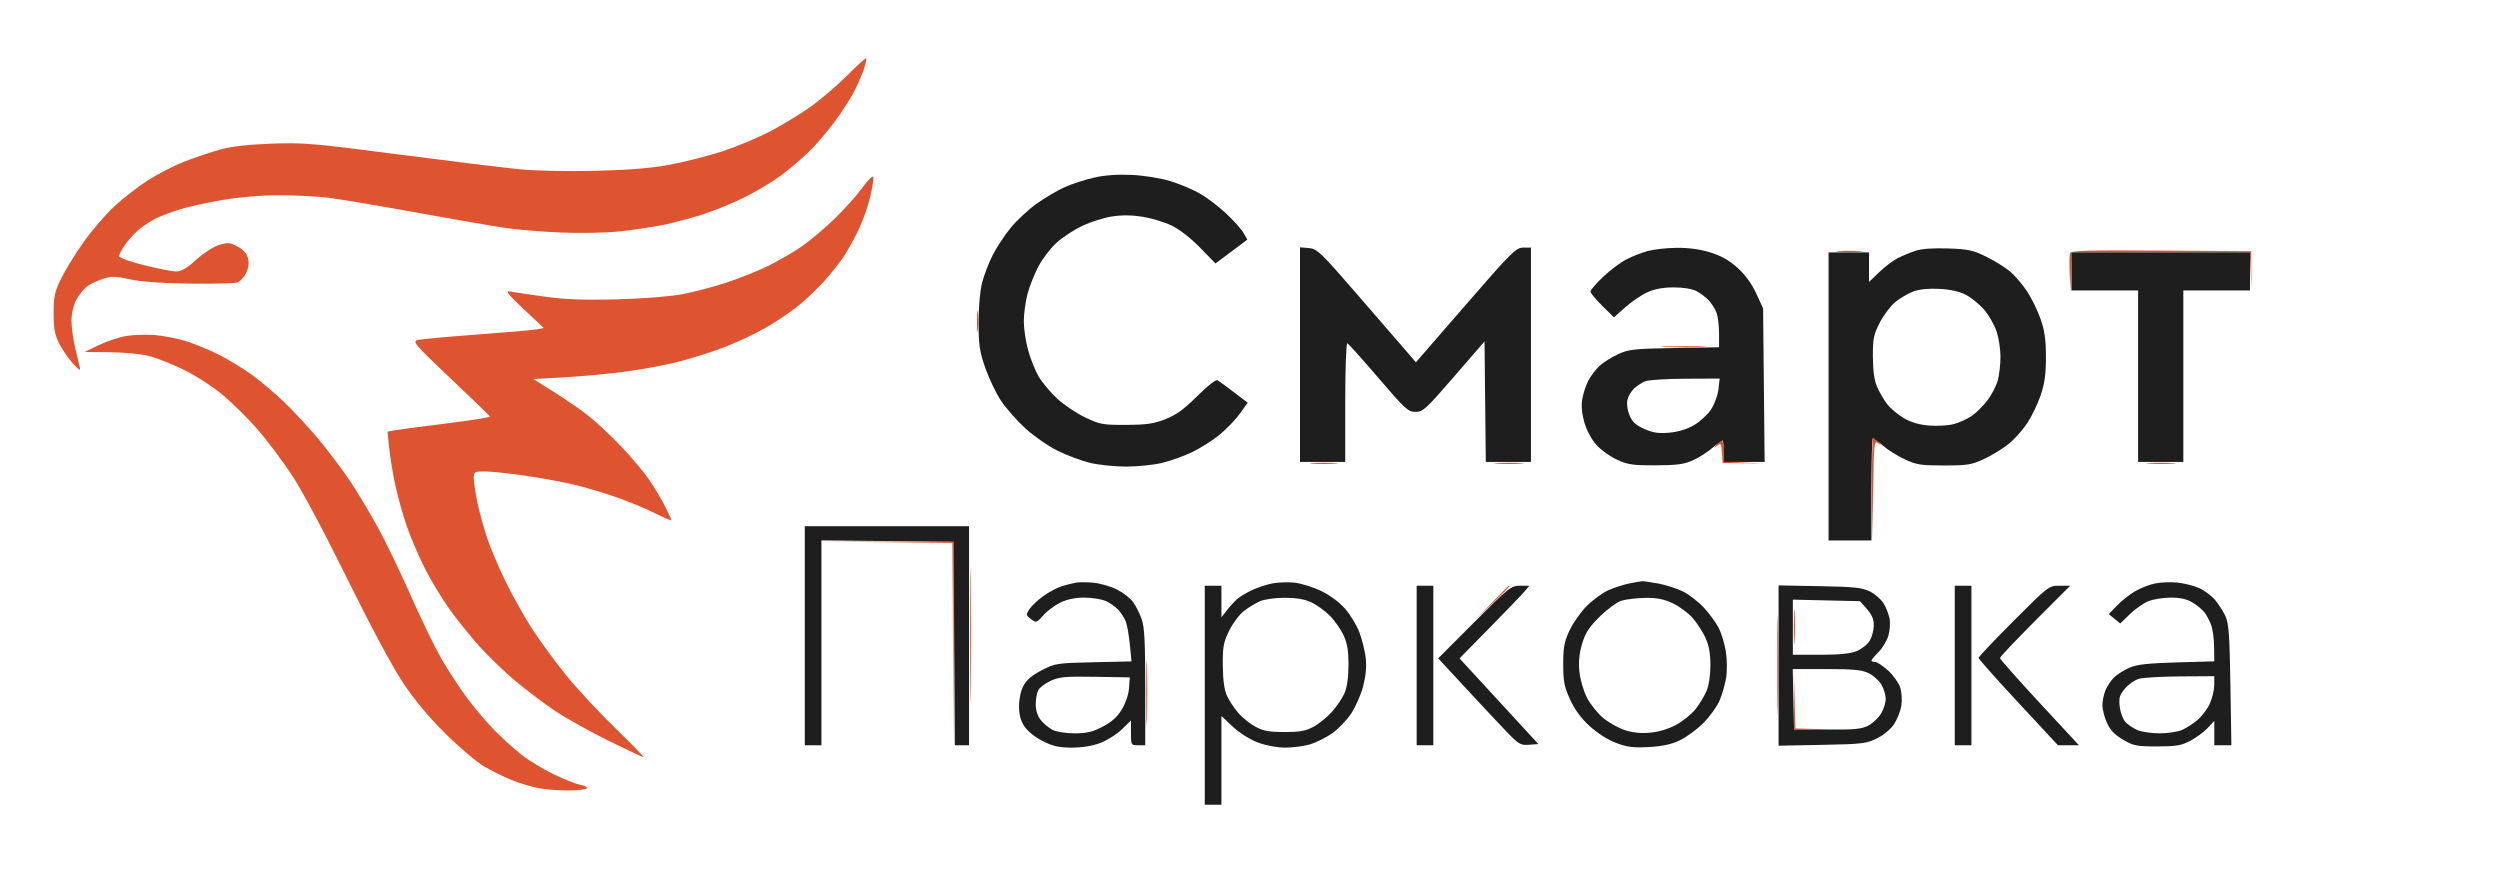 <?xml version="1.0" encoding="UTF-8"?> <svg xmlns="http://www.w3.org/2000/svg" width="1050" height="369" viewBox="0 0 1050 369"> <path d="M 355.967 31.534 C 351.883 35.645, 345.099 41.487, 340.893 44.516 C 336.686 47.545, 328.994 52.260, 323.799 54.995 C 318.605 57.730, 309.530 61.548, 303.633 63.479 C 297.736 65.411, 287.868 67.942, 281.705 69.104 C 273.679 70.617, 264.809 71.362, 250.438 71.730 C 238.721 72.030, 225.409 71.769, 218.438 71.103 C 211.872 70.475, 188.950 67.676, 167.500 64.881 C 131.480 60.189, 127.392 59.842, 114 60.334 C 104.221 60.693, 97.221 61.495, 92.500 62.796 C 88.650 63.857, 81.900 66.131, 77.500 67.850 C 73.100 69.568, 66.117 73.148, 61.982 75.804 C 57.848 78.460, 51.510 83.398, 47.899 86.776 C 44.287 90.154, 38.557 96.820, 35.165 101.589 C 31.773 106.357, 27.542 113.217, 25.762 116.832 C 22.933 122.579, 22.524 124.416, 22.513 131.453 C 22.503 137.817, 22.975 140.463, 24.769 144.106 C 26.018 146.639, 28.626 150.464, 30.565 152.606 C 32.981 155.273, 33.929 155.870, 33.576 154.500 C 33.292 153.400, 32.378 149.575, 31.544 146 C 30.711 142.425, 30.023 137.345, 30.015 134.710 C 30.006 131.886, 30.811 128.330, 31.977 126.044 C 33.065 123.913, 35.202 121.281, 36.727 120.197 C 38.252 119.113, 41.346 117.674, 43.602 116.999 C 46.981 115.988, 48.919 116.045, 54.602 117.321 C 59.106 118.332, 67.747 118.956, 79.500 119.119 C 89.400 119.256, 98.469 119.044, 99.654 118.647 C 100.838 118.251, 102.508 116.449, 103.365 114.643 C 104.418 112.425, 104.673 110.409, 104.153 108.430 C 103.654 106.531, 102.126 104.816, 99.810 103.556 C 96.646 101.834, 95.762 101.755, 92.069 102.861 C 89.697 103.572, 85.544 106.243, 82.439 109.055 C 78.431 112.685, 76.175 114, 73.959 114 C 72.298 114, 66.228 112.819, 60.470 111.377 C 54.293 109.829, 50 108.250, 50 107.527 C 50 106.852, 51.319 104.479, 52.932 102.253 C 54.544 100.027, 57.357 97.088, 59.182 95.721 C 61.007 94.354, 63.872 92.543, 65.550 91.696 C 67.227 90.849, 71.502 89.226, 75.050 88.088 C 78.597 86.951, 86.832 85.116, 93.349 84.010 C 100.747 82.755, 109.774 82, 117.376 82 C 124.073 82, 133.366 82.478, 138.026 83.062 C 142.687 83.646, 158.729 86.341, 173.675 89.050 C 188.621 91.759, 205.271 94.669, 210.675 95.517 C 216.079 96.365, 227.250 97.329, 235.500 97.660 C 244.347 98.014, 254.723 97.797, 260.795 97.130 C 266.458 96.508, 274.558 95.284, 278.795 94.411 C 283.033 93.538, 290.550 91.528, 295.500 89.945 C 300.450 88.361, 308.534 85.007, 313.465 82.490 C 318.397 79.974, 324.922 76.043, 327.965 73.755 C 331.009 71.467, 335.933 67.324, 338.906 64.548 C 341.880 61.771, 346.984 55.918, 350.248 51.540 C 353.513 47.161, 357.431 41.086, 358.954 38.040 C 360.478 34.993, 362.282 30.782, 362.962 28.683 C 363.643 26.584, 364.018 24.684, 363.796 24.462 C 363.574 24.240, 360.050 27.422, 355.967 31.534 M 362.096 78.968 C 359.674 82.301, 354.239 88.328, 350.019 92.360 C 345.798 96.392, 339.680 101.499, 336.423 103.710 C 333.165 105.920, 327.197 109.391, 323.160 111.422 C 319.123 113.454, 311.248 116.644, 305.660 118.512 C 300.072 120.380, 291.450 122.658, 286.500 123.575 C 281.218 124.552, 269.857 125.440, 259 125.723 C 245.040 126.087, 237.555 125.798, 228.500 124.546 C 221.900 123.633, 215.375 122.659, 214 122.380 C 212.097 121.994, 213.517 123.771, 219.940 129.816 L 228.379 137.758 225.440 138.329 C 223.823 138.644, 212.375 139.637, 200 140.537 C 187.625 141.437, 176.473 142.477, 175.217 142.848 C 173.164 143.454, 174.581 145.080, 189.217 158.927 C 198.173 167.399, 205.616 174.605, 205.758 174.940 C 205.900 175.275, 197.575 176.595, 187.258 177.873 C 176.941 179.151, 167.207 180.445, 165.627 180.748 L 162.754 181.299 163.422 187.900 C 163.789 191.530, 164.936 198.550, 165.971 203.500 C 167.006 208.450, 169.282 216.550, 171.027 221.500 C 172.772 226.450, 176.249 234.482, 178.753 239.349 C 181.256 244.216, 185.824 251.717, 188.902 256.017 C 191.981 260.318, 197.585 267.265, 201.354 271.456 C 205.124 275.647, 211.874 282.157, 216.354 285.923 C 220.835 289.689, 228.325 295.342, 233 298.484 C 237.675 301.627, 247.824 307.303, 255.554 311.099 C 263.283 314.894, 269.910 318, 270.280 318 C 270.650 318, 265.283 312.488, 258.354 305.750 C 251.425 299.012, 242.127 289, 237.691 283.500 C 233.255 278, 226.980 269.450, 223.746 264.500 C 220.513 259.550, 215.441 250.550, 212.475 244.500 C 209.509 238.450, 205.941 230.052, 204.546 225.838 C 203.151 221.623, 201.332 214.956, 200.505 211.022 C 199.677 207.088, 199 202.549, 199 200.935 C 199 198.100, 199.161 198, 203.750 198.005 C 206.363 198.007, 214.360 198.871, 221.522 199.925 C 228.685 200.979, 238.216 202.778, 242.702 203.924 C 247.189 205.070, 254.829 207.407, 259.680 209.118 C 264.531 210.830, 271.538 213.759, 275.250 215.628 C 278.962 217.496, 282 218.780, 282 218.479 C 282 218.179, 280.813 215.586, 279.362 212.717 C 277.910 209.848, 274.904 204.817, 272.680 201.537 C 270.456 198.258, 265.006 191.788, 260.568 187.161 C 256.131 182.533, 249.883 176.730, 246.684 174.265 C 243.486 171.799, 237.075 167.400, 232.439 164.489 L 224.008 159.197 235.754 158.562 C 242.214 158.213, 253.350 157.228, 260.500 156.374 C 267.650 155.519, 278.507 153.555, 284.626 152.010 C 290.745 150.464, 299.970 147.522, 305.126 145.472 C 310.282 143.422, 317.650 139.928, 321.500 137.708 C 325.350 135.488, 331.004 131.758, 334.064 129.421 C 337.124 127.083, 342.257 122.329, 345.472 118.857 C 348.686 115.385, 352.883 110.095, 354.799 107.100 C 356.714 104.106, 359.576 98.800, 361.160 95.308 C 362.743 91.817, 364.727 85.989, 365.569 82.359 C 366.411 78.728, 366.965 75.116, 366.800 74.332 C 366.631 73.527, 364.581 75.547, 362.096 78.968 M 772.280 105.736 C 774.909 105.943, 778.959 105.940, 781.280 105.731 C 783.601 105.521, 781.450 105.352, 776.500 105.355 C 771.550 105.358, 769.651 105.530, 772.280 105.736 M 869.426 106.332 C 869.140 107.077, 869.063 111.020, 869.254 115.094 L 869.603 122.500 869.801 114.250 L 870 106 907.460 106 L 944.919 106 945.270 113.750 L 945.621 121.500 945.561 113.500 L 945.500 105.500 907.723 105.238 C 876.674 105.023, 869.854 105.217, 869.426 106.332 M 410.336 135 C 410.336 139.125, 410.513 140.813, 410.728 138.750 C 410.944 136.688, 410.944 133.313, 410.728 131.250 C 410.513 129.188, 410.336 130.875, 410.336 135 M 53 141.119 C 49.975 141.634, 44.800 143.356, 41.500 144.946 L 35.500 147.837 46.040 147.918 C 51.837 147.963, 59.262 148.678, 62.540 149.506 C 65.818 150.334, 72.550 153.015, 77.500 155.463 C 82.555 157.963, 89.764 162.673, 93.948 166.208 C 98.045 169.670, 104.502 176.094, 108.297 180.484 C 112.092 184.874, 118.367 193.198, 122.242 198.983 C 126.524 205.376, 135.664 222.439, 145.551 242.500 C 155.332 262.344, 164.721 279.885, 169.102 286.500 C 174.019 293.923, 179.827 300.914, 186.966 308 C 192.783 313.775, 200.108 320.010, 203.243 321.855 C 206.378 323.700, 211.626 326.293, 214.907 327.618 C 218.187 328.943, 223.211 330.471, 226.072 331.014 C 228.932 331.556, 234.560 332, 238.577 332 C 242.595 332, 246.130 331.599, 246.432 331.110 C 246.735 330.620, 245.487 329.939, 243.660 329.596 C 241.833 329.253, 236.774 327.244, 232.419 325.130 C 228.064 323.017, 222.025 319.338, 219 316.955 C 215.975 314.572, 210.870 309.952, 207.655 306.688 C 204.440 303.425, 199.203 297.239, 196.017 292.942 C 192.831 288.645, 187.963 281.163, 185.199 276.315 C 182.435 271.467, 176.746 259.729, 172.556 250.230 C 168.366 240.732, 162.183 227.907, 158.817 221.730 C 155.451 215.554, 150.064 206.579, 146.847 201.786 C 143.630 196.994, 137.687 189.119, 133.641 184.286 C 129.595 179.454, 123.183 172.537, 119.392 168.917 C 115.602 165.296, 109.575 160.184, 106 157.557 C 102.425 154.930, 96.125 151.083, 92 149.007 C 87.875 146.931, 81.575 144.337, 78 143.243 C 74.425 142.149, 68.575 141.013, 65 140.718 C 61.425 140.423, 56.025 140.604, 53 141.119 M 699.250 145.743 C 703.513 145.931, 710.487 145.931, 714.750 145.743 C 719.013 145.556, 715.525 145.402, 707 145.402 C 698.475 145.402, 694.987 145.556, 699.250 145.743 M 786.229 205.750 L 786.458 227.500 786.749 206.144 C 787.023 186.067, 787.144 184.870, 788.770 186.144 C 790.334 187.370, 790.368 187.332, 789.128 185.750 C 788.373 184.787, 787.360 184, 786.878 184 C 786.394 184, 786.103 193.766, 786.229 205.750 M 720.872 186.750 C 719.639 188.322, 719.672 188.366, 721.189 187.178 C 722.711 185.987, 722.909 186.284, 723.189 190.178 L 723.500 194.500 732.253 194.562 L 741.005 194.624 732.503 194.273 L 724 193.922 724 189.461 C 724 187.007, 723.605 185, 723.122 185 C 722.640 185, 721.627 185.787, 720.872 186.750 M 551.250 194.735 C 553.862 194.941, 558.138 194.941, 560.750 194.735 C 563.362 194.529, 561.225 194.360, 556 194.360 C 550.775 194.360, 548.638 194.529, 551.250 194.735 M 628.784 194.738 C 631.689 194.941, 636.189 194.939, 638.784 194.734 C 641.378 194.528, 639 194.363, 633.500 194.365 C 628 194.368, 625.878 194.536, 628.784 194.738 M 902.784 194.738 C 905.689 194.941, 910.189 194.939, 912.784 194.734 C 915.378 194.528, 913 194.363, 907.500 194.365 C 902 194.368, 899.878 194.536, 902.784 194.738 M 407.461 267 C 407.461 292.575, 407.591 303.038, 407.749 290.250 C 407.907 277.463, 407.907 256.538, 407.749 243.750 C 407.591 230.963, 407.461 241.425, 407.461 267 M 372.489 227.742 L 399.979 228.032 400.256 270.516 L 400.533 313 400.516 270.250 L 400.500 227.500 372.750 227.476 L 344.999 227.452 372.489 227.742 M 626.473 253.250 L 619.500 260.500 626.750 253.527 C 630.737 249.692, 634 246.429, 634 246.277 C 634 246.125, 633.875 246, 633.723 246 C 633.571 246, 630.308 249.262, 626.473 253.250 M 746.449 279.500 C 746.449 298.200, 746.584 305.709, 746.749 296.186 C 746.913 286.663, 746.913 271.363, 746.748 262.186 C 746.583 253.009, 746.449 260.800, 746.449 279.500 M 753.382 263.500 C 753.384 270.100, 753.546 272.670, 753.741 269.211 C 753.937 265.752, 753.936 260.352, 753.738 257.211 C 753.540 254.070, 753.380 256.900, 753.382 263.500 M 481.428 291 C 481.428 303.375, 481.571 308.438, 481.747 302.250 C 481.922 296.063, 481.922 285.938, 481.747 279.750 C 481.571 273.563, 481.428 278.625, 481.428 291 M 753.453 293.748 L 753.500 306.500 766.252 306.547 L 779.003 306.593 766.531 306.267 L 754.059 305.941 753.733 293.469 L 753.407 280.997 753.453 293.748" stroke="none" fill="#df5430" fill-rule="evenodd"></path> <path d="" stroke="none" fill="#1b1919" fill-rule="evenodd"></path> <path d="M 459.675 74.559 C 455.921 75.402, 450.355 77.195, 447.304 78.544 C 444.254 79.893, 438.903 83.035, 435.412 85.525 C 431.922 88.016, 426.988 92.604, 424.449 95.722 C 421.910 98.839, 418.515 103.998, 416.905 107.188 C 415.295 110.377, 413.308 115.559, 412.489 118.703 C 411.600 122.118, 411.005 128.865, 411.013 135.460 C 411.025 144.953, 411.420 147.629, 413.831 154.556 C 415.374 158.987, 418.337 165.175, 420.416 168.308 C 422.495 171.440, 427.091 176.655, 430.630 179.898 C 434.168 183.140, 440.312 187.396, 444.282 189.354 C 448.252 191.313, 454.425 193.603, 458 194.443 C 461.575 195.283, 468.325 195.970, 473 195.970 C 477.675 195.970, 484.385 195.290, 487.912 194.459 C 491.438 193.628, 497.144 191.602, 500.592 189.956 C 504.039 188.311, 509.254 185.009, 512.180 182.618 C 515.106 180.227, 518.968 176.216, 520.763 173.704 L 524.026 169.137 518.263 164.745 C 515.093 162.329, 511.985 160.052, 511.356 159.683 C 510.700 159.299, 507.080 162.138, 502.856 166.352 C 497.277 171.917, 494.051 174.258, 489.500 176.042 C 484.602 177.962, 481.572 178.404, 473 178.447 C 463.216 178.496, 462.042 178.283, 455.777 175.315 C 452.079 173.563, 446.753 169.979, 443.942 167.349 C 441.132 164.720, 437.668 160.584, 436.246 158.157 C 434.824 155.731, 432.837 150.775, 431.830 147.144 C 430.824 143.514, 430 138.041, 430 134.982 C 430 131.923, 430.689 126.775, 431.531 123.542 C 432.373 120.308, 434.478 115.007, 436.208 111.761 C 437.939 108.514, 441.412 104.027, 443.927 101.789 C 446.442 99.552, 451.256 96.418, 454.624 94.825 C 457.992 93.233, 463.501 91.486, 466.866 90.944 C 470.996 90.279, 475.179 90.302, 479.742 91.014 C 483.459 91.594, 488.975 93.252, 492 94.698 C 495.336 96.293, 500.059 99.948, 504.006 103.989 L 510.511 110.651 517.202 105.640 L 523.894 100.629 522.197 97.712 C 521.264 96.108, 517.939 92.414, 514.808 89.504 C 511.678 86.594, 506.728 82.859, 503.808 81.203 C 500.889 79.547, 495.353 77.229, 491.506 76.053 C 487.544 74.841, 480.608 73.722, 475.506 73.470 C 469.534 73.176, 464.201 73.543, 459.675 74.559 M 546 148.940 L 546 194 555.500 194 L 565 194 565 168.917 C 565 155.121, 565.391 143.983, 565.868 144.167 C 566.345 144.350, 572.232 150.912, 578.949 158.750 C 590.169 171.843, 591.435 173, 594.527 173 C 597.621 173, 598.931 171.801, 610.697 158.195 L 623.500 143.390 623.767 168.695 L 624.034 194 633.517 194 L 643 194 643 149 L 643 104 639.734 104 C 636.716 104, 634.889 105.821, 615.574 128.083 L 594.678 152.165 590.955 147.833 C 588.906 145.450, 579.628 134.725, 570.337 124 C 554.574 105.806, 553.193 104.479, 549.721 104.190 L 546 103.879 546 148.940 M 692 105.431 C 689.525 106.120, 685.508 107.704, 683.073 108.952 C 680.639 110.200, 676.251 113.486, 673.323 116.255 C 670.396 119.025, 668 121.804, 668 122.433 C 668 123.061, 670.219 125.761, 672.932 128.433 L 677.863 133.290 682.682 129.007 C 685.332 126.651, 689.514 123.819, 691.977 122.715 C 694.986 121.364, 698.596 120.706, 702.992 120.706 C 706.953 120.706, 710.707 121.318, 712.515 122.258 C 714.157 123.112, 716.483 124.865, 717.683 126.155 C 718.884 127.445, 720.347 129.767, 720.933 131.315 C 721.520 132.863, 722 136.766, 722 139.987 L 722 145.844 703.250 146.172 C 686.186 146.471, 684.050 146.707, 679.500 148.804 C 676.750 150.071, 673.221 152.321, 671.658 153.804 C 670.096 155.287, 668.012 158.075, 667.028 160 C 666.045 161.925, 664.924 165.396, 664.538 167.713 C 664.069 170.531, 664.374 173.774, 665.458 177.504 C 666.425 180.831, 668.480 184.633, 670.548 186.922 C 672.456 189.033, 676.375 191.827, 679.258 193.130 C 683.789 195.178, 685.992 195.492, 695.500 195.442 C 704.445 195.394, 707.360 194.992, 711.103 193.290 C 713.635 192.139, 717.294 189.803, 719.235 188.099 C 721.176 186.394, 723.042 185, 723.382 185 C 723.722 185, 724 187.025, 724 189.500 L 724 194 732.574 194 L 741.147 194 740.824 161.750 L 740.500 129.500 737.591 123.200 C 735.693 119.090, 732.965 115.355, 729.744 112.460 C 726.266 109.333, 722.882 107.426, 718.298 106.010 C 713.993 104.681, 709.201 104.030, 704.145 104.089 C 699.940 104.139, 694.475 104.742, 692 105.431 M 804.500 105.336 C 802.300 106.066, 798.925 107.463, 797 108.441 C 795.075 109.418, 791.587 112.062, 789.250 114.317 L 785 118.416 785 112.208 L 785 106 776.500 106 L 768 106 768 166.500 L 768 227 777 227 L 786 227 786 205.500 C 786 193.675, 786.278 184, 786.618 184 C 786.958 184, 788.850 185.417, 790.822 187.149 C 792.795 188.881, 796.904 191.468, 799.954 192.899 C 804.877 195.208, 806.735 195.499, 816.500 195.495 C 826.424 195.491, 828.080 195.219, 833.430 192.718 C 836.692 191.193, 841.338 188.325, 843.755 186.344 C 846.172 184.364, 849.663 180.438, 851.511 177.622 C 853.359 174.805, 855.867 169.575, 857.084 166 C 858.755 161.089, 859.296 157.178, 859.296 150 C 859.296 142.779, 858.762 138.954, 857.071 134.054 C 855.848 130.509, 853.258 125.214, 851.315 122.288 C 849.373 119.362, 846.145 115.606, 844.142 113.941 C 842.139 112.277, 837.672 109.515, 834.216 107.804 C 828.741 105.092, 826.684 104.648, 818.216 104.350 C 811.932 104.128, 807.087 104.477, 804.500 105.336 M 870 114 L 870 122 884 122 L 898 122 898 158 L 898 194 907.500 194 L 917 194 917 158 L 917 122 931 122 L 945 122 945 114 L 945 106 907.500 106 L 870 106 870 114 M 803.627 122.407 C 801.498 123.200, 798.123 125.164, 796.127 126.773 C 794.132 128.381, 791.166 132.289, 789.536 135.458 C 786.907 140.567, 786.576 142.196, 786.616 149.859 C 786.646 155.695, 787.212 159.781, 788.361 162.446 C 789.296 164.617, 791.188 167.869, 792.565 169.674 C 793.941 171.479, 797.095 174.144, 799.574 175.596 C 802.647 177.397, 806.054 178.394, 810.290 178.730 C 813.705 179.001, 818.345 178.724, 820.599 178.114 C 822.853 177.503, 826.209 175.986, 828.057 174.741 C 829.904 173.496, 832.885 170.551, 834.681 168.197 C 836.476 165.842, 838.453 162.032, 839.073 159.730 C 839.693 157.427, 840.200 152.973, 840.200 149.831 C 840.200 146.689, 839.465 141.905, 838.566 139.200 C 837.668 136.495, 835.325 132.403, 833.359 130.106 C 831.393 127.810, 827.921 124.975, 825.643 123.807 C 822.932 122.418, 819.081 121.560, 814.500 121.325 C 810.028 121.096, 806.102 121.487, 803.627 122.407 M 691.001 160.123 C 689.626 160.672, 687.512 162.050, 686.302 163.186 C 685.093 164.322, 683.830 166.498, 683.495 168.022 C 683.146 169.613, 683.535 172.344, 684.410 174.438 C 685.572 177.220, 687.046 178.575, 690.639 180.165 C 694.320 181.793, 696.615 182.131, 701.173 181.718 C 704.917 181.379, 708.618 180.242, 711.523 178.540 C 714.010 177.082, 717.214 174.123, 718.643 171.963 C 720.072 169.803, 721.471 166.003, 721.751 163.518 L 722.260 159 707.880 159.063 C 699.971 159.098, 692.375 159.575, 691.001 160.123 M 338 267 L 338 313 341.500 313 L 345 313 345 269.984 L 345 226.968 372.750 227.234 L 400.500 227.500 400.761 270.250 L 401.021 313 404.011 313 L 407 313 407 267 L 407 221 372.500 221 L 338 221 338 267 M 452 244.692 C 450.625 244.923, 447.925 245.600, 446 246.198 C 444.075 246.795, 440.591 248.644, 438.257 250.306 C 435.924 251.968, 433.281 254.448, 432.384 255.817 C 430.833 258.184, 430.865 258.389, 433.025 260.019 C 435.232 261.684, 435.378 261.639, 438.192 258.434 C 439.785 256.620, 443.010 254.205, 445.360 253.068 C 448.151 251.717, 451.613 251, 455.348 251 C 458.492 251, 462.512 251.617, 464.282 252.371 C 466.052 253.125, 468.483 254.813, 469.683 256.121 C 470.884 257.430, 472.314 259.680, 472.860 261.123 C 473.407 262.565, 474.165 266.905, 474.546 270.766 L 475.237 277.785 459.297 278.143 C 443.879 278.488, 443.166 278.598, 437.535 281.500 C 433.509 283.575, 431.141 285.575, 429.857 287.984 C 428.743 290.074, 428 293.518, 428 296.587 C 428 300.221, 428.652 302.689, 430.251 305.102 C 431.559 307.077, 434.776 309.652, 437.930 311.250 C 442.272 313.449, 444.722 314, 450.169 314 C 454.525 314, 458.848 313.290, 462.168 312.028 C 465.023 310.943, 469.078 308.377, 471.179 306.325 L 475 302.594 475 307.797 C 475 312.911, 475.051 313, 478 313 L 481 313 481 288.626 C 481 269.670, 480.671 263.320, 479.521 260.060 C 478.708 257.754, 477.093 254.535, 475.933 252.906 C 474.773 251.277, 471.726 248.895, 469.162 247.611 C 466.598 246.327, 462.250 245.051, 459.500 244.775 C 456.750 244.499, 453.375 244.462, 452 244.692 M 534.270 245.054 C 531.943 245.513, 528.118 246.787, 525.770 247.885 C 523.421 248.982, 520.596 250.695, 519.491 251.690 C 518.387 252.686, 516.474 254.798, 515.241 256.385 L 513 259.270 513 252.635 L 513 246 509.500 246 L 506 246 506 292 L 506 338 509.500 338 L 513 338 513 319.363 L 513 300.726 517.801 305.217 C 520.645 307.878, 524.938 310.582, 528.338 311.854 C 531.785 313.143, 536.392 314, 539.879 314 C 543.071 314, 547.721 313.386, 550.212 312.637 C 552.704 311.887, 556.843 309.828, 559.411 308.061 C 561.979 306.294, 565.621 302.520, 567.505 299.674 C 569.388 296.829, 571.671 291.591, 572.577 288.036 C 573.669 283.755, 574.016 279.795, 573.606 276.307 C 573.266 273.411, 572.075 268.603, 570.960 265.624 C 569.845 262.644, 567.125 258.151, 564.914 255.640 C 562.449 252.839, 558.499 249.931, 554.697 248.119 C 551.289 246.495, 546.250 244.953, 543.500 244.693 C 540.750 244.433, 536.596 244.595, 534.270 245.054 M 684.270 245.054 C 681.943 245.513, 678.030 246.778, 675.573 247.865 C 673.117 248.951, 669.022 251.925, 666.474 254.474 C 663.925 257.022, 660.649 261.670, 659.192 264.804 C 656.978 269.565, 656.545 271.895, 656.552 279 C 656.560 286.225, 656.993 288.444, 659.436 293.791 C 661.371 298.028, 664.058 301.680, 667.659 304.971 C 670.867 307.903, 675.306 310.726, 678.753 312.026 C 683.428 313.789, 685.993 314.113, 692.500 313.758 C 698.162 313.449, 701.962 312.626, 705.500 310.943 C 708.250 309.634, 712.666 306.405, 715.313 303.766 C 717.960 301.128, 721.028 296.930, 722.131 294.437 C 723.233 291.945, 724.509 287.564, 724.965 284.703 C 725.437 281.743, 725.390 276.969, 724.856 273.629 C 724.340 270.400, 723.004 265.968, 721.888 263.780 C 720.771 261.592, 717.995 257.781, 715.719 255.311 C 713.443 252.842, 709.519 249.777, 707 248.500 C 704.481 247.223, 699.768 245.689, 696.526 245.089 C 693.285 244.490, 690.153 244.049, 689.566 244.110 C 688.980 244.170, 686.596 244.595, 684.270 245.054 M 905.147 245.046 C 902.752 245.533, 898.927 247.033, 896.647 248.380 C 894.366 249.728, 890.966 252.426, 889.091 254.376 L 885.683 257.923 888.091 259.896 L 890.500 261.870 894.500 257.982 C 896.700 255.844, 900.173 253.398, 902.218 252.547 C 904.263 251.696, 908.538 251.002, 911.718 251.004 C 915.854 251.006, 918.496 251.615, 921 253.140 C 922.925 254.313, 925.175 256.208, 926 257.351 C 926.825 258.494, 928.028 260.795, 928.674 262.464 C 929.320 264.134, 929.882 268.259, 929.924 271.631 L 930 277.761 914.250 278.208 C 902.338 278.546, 897.529 279.075, 894.514 280.375 C 892.321 281.321, 889.451 283.086, 888.135 284.298 C 886.819 285.509, 885.125 287.948, 884.371 289.718 C 883.617 291.488, 883.010 294.413, 883.022 296.218 C 883.034 298.023, 883.893 301.369, 884.930 303.654 C 886.274 306.614, 888.208 308.626, 891.658 310.654 C 896.063 313.243, 897.357 313.500, 906 313.497 C 914.086 313.495, 916.166 313.140, 919.975 311.112 C 922.436 309.802, 925.699 307.393, 927.225 305.759 L 930 302.788 930 307.894 L 930 313 933.588 313 L 937.177 313 936.778 287.750 C 936.450 267.009, 936.084 261.852, 934.727 258.871 C 933.818 256.875, 931.835 253.769, 930.320 251.969 C 928.805 250.168, 925.751 247.908, 923.533 246.946 C 921.315 245.984, 917.250 244.964, 914.500 244.679 C 911.750 244.394, 907.541 244.560, 905.147 245.046 M 595 279.500 L 595 313 598.500 313 L 602 313 602 279.500 L 602 246 598.500 246 L 595 246 595 279.500 M 619.260 261.250 L 604.044 276.500 614.678 288 C 620.527 294.325, 628.231 302.560, 631.799 306.301 C 637.890 312.687, 638.524 313.083, 642.202 312.801 L 646.118 312.500 629.562 294.511 L 613.005 276.522 625.797 263.511 C 632.832 256.355, 639.426 249.488, 640.449 248.250 L 642.310 246 638.393 246 C 634.673 246, 633.709 246.768, 619.260 261.250 M 747 279.531 L 747 313.191 765.250 312.845 C 782.045 312.528, 783.884 312.311, 788.316 310.129 C 791.147 308.735, 794.117 306.262, 795.522 304.129 C 796.837 302.133, 798.207 298.634, 798.568 296.353 C 798.941 293.989, 798.721 290.684, 798.056 288.669 C 797.414 286.723, 795.112 283.527, 792.941 281.566 C 790.770 279.605, 788.321 278, 787.497 278 C 786.674 278, 786 277.740, 786 277.423 C 786 277.106, 787.339 275.507, 788.976 273.871 C 790.612 272.234, 792.470 269.162, 793.105 267.044 C 793.740 264.926, 793.974 261.687, 793.626 259.846 C 793.279 258.006, 792.149 255.114, 791.115 253.420 C 790.082 251.726, 787.495 249.476, 785.368 248.420 C 782.098 246.797, 778.832 246.451, 764.250 246.186 L 747 245.871 747 279.531 M 821 279.500 L 821 313 824.500 313 L 828 313 828 279.500 L 828 246 824.500 246 L 821 246 821 279.500 M 845.737 260.762 C 837.632 268.881, 831 275.885, 831 276.326 C 831 276.768, 838.501 285.200, 847.670 295.064 L 864.340 313 868.747 313 L 873.154 313 856.577 295.113 C 847.460 285.275, 840 276.843, 840 276.375 C 840 275.907, 846.632 268.881, 854.737 260.762 L 869.475 246 864.975 246 C 860.510 246, 860.359 246.116, 845.737 260.762 M 529.242 252.494 C 527.451 253.273, 524.424 255.100, 522.517 256.555 C 520.610 258.009, 517.801 261.742, 516.275 264.850 C 513.838 269.812, 513.510 271.595, 513.578 279.500 C 513.631 285.613, 514.192 289.691, 515.326 292.213 C 516.244 294.255, 518.417 297.544, 520.153 299.522 C 521.890 301.500, 525.153 304.096, 527.405 305.292 C 530.625 307.001, 533.209 307.465, 539.500 307.465 C 545.776 307.465, 548.377 307, 551.568 305.305 C 553.806 304.117, 557.283 301.322, 559.295 299.095 C 561.308 296.867, 563.712 293.347, 564.637 291.272 C 565.739 288.800, 566.336 284.743, 566.367 279.500 C 566.404 273.457, 565.907 270.377, 564.335 266.911 C 563.191 264.386, 560.555 260.622, 558.478 258.545 C 556.402 256.468, 552.857 253.931, 550.601 252.906 C 547.833 251.649, 544.224 251.050, 539.500 251.061 C 535.650 251.071, 531.034 251.715, 529.242 252.494 M 681 252.302 C 679.075 252.906, 674.945 255.942, 671.822 259.048 C 667.283 263.563, 665.804 265.866, 664.449 270.529 C 663.261 274.615, 662.935 278.106, 663.362 282.185 C 663.696 285.387, 665.084 290.205, 666.445 292.892 C 667.806 295.578, 670.801 299.386, 673.101 301.354 C 675.400 303.322, 679.530 305.680, 682.279 306.593 C 685.696 307.728, 689.108 308.087, 693.067 307.728 C 696.713 307.397, 700.762 306.166, 704.002 304.402 C 706.832 302.862, 710.470 299.931, 712.088 297.889 C 713.705 295.847, 715.775 292.449, 716.688 290.338 C 717.702 287.994, 718.356 283.776, 718.367 279.500 C 718.380 274.561, 717.782 271.160, 716.337 267.949 C 715.210 265.446, 712.765 261.662, 710.902 259.541 C 709.039 257.419, 705.261 254.634, 702.507 253.351 C 698.769 251.610, 695.853 251.043, 691 251.112 C 687.425 251.163, 682.925 251.698, 681 252.302 M 753 263.424 L 753 275 764.480 275 C 772.449 275, 777.128 274.532, 779.781 273.471 C 781.883 272.630, 784.368 270.648, 785.302 269.066 C 786.236 267.485, 787 264.580, 787 262.611 C 787 260.070, 786.154 258.084, 784.085 255.766 L 781.169 252.500 767.085 252.174 L 753 251.849 753 263.424 M 753.220 293.750 L 753.500 306.500 767.500 306.494 C 779.058 306.488, 782.075 306.175, 784.794 304.695 C 786.606 303.709, 788.967 301.462, 790.040 299.701 C 791.114 297.941, 791.993 295.150, 791.993 293.500 C 791.993 291.850, 791.147 289.114, 790.114 287.420 C 789.081 285.726, 786.652 283.588, 784.717 282.670 C 781.946 281.355, 778.195 281, 767.069 281 L 752.940 281 753.220 293.750 M 441.331 285.923 C 439.038 286.972, 436.675 288.739, 436.081 289.849 C 435.486 290.960, 435 293.637, 435 295.799 C 435 298.271, 435.775 300.716, 437.088 302.385 C 438.237 303.845, 440.465 305.706, 442.039 306.520 C 443.696 307.377, 447.610 308, 451.336 308 C 456.439 308, 458.880 307.421, 463.120 305.206 C 466.898 303.232, 469.264 301.103, 471.175 297.956 C 472.783 295.308, 474.006 291.674, 474.190 289 L 474.500 284.500 460 284.258 C 447.526 284.050, 444.917 284.283, 441.331 285.923 M 898.333 285.097 C 896.591 285.602, 893.955 287.453, 892.476 289.211 C 890.209 291.905, 889.863 293.090, 890.275 296.745 C 890.544 299.130, 891.604 302.025, 892.632 303.179 C 893.659 304.332, 895.948 305.889, 897.718 306.638 C 899.488 307.387, 903.665 308, 907 308 C 910.335 308, 914.512 307.393, 916.282 306.652 C 918.052 305.910, 921.027 304.016, 922.892 302.443 C 924.758 300.870, 927.111 297.764, 928.120 295.541 C 929.130 293.319, 929.966 289.813, 929.978 287.750 L 930 284 915.750 284.090 C 907.913 284.140, 900.075 284.593, 898.333 285.097" stroke="none" fill="#1e1e1e" fill-rule="evenodd"></path> </svg> 